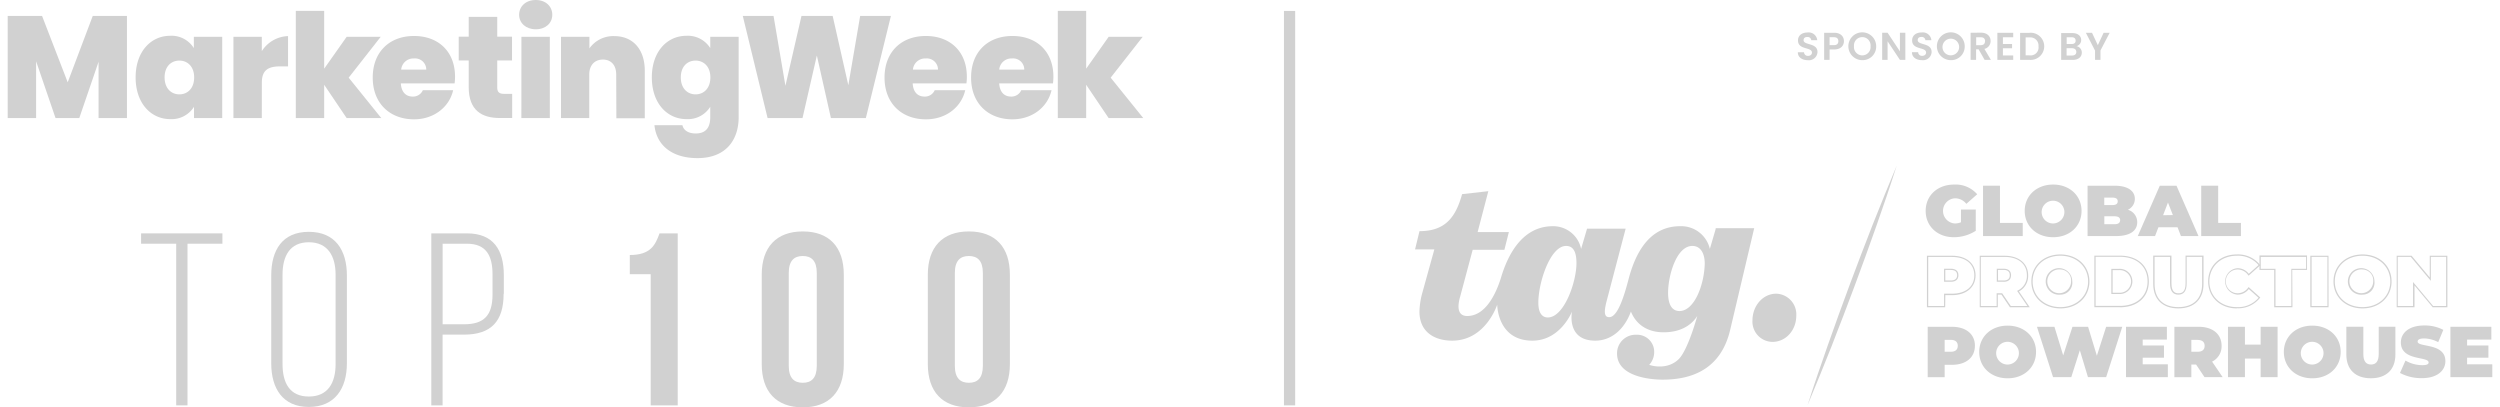 <svg xmlns="http://www.w3.org/2000/svg" xmlns:xlink="http://www.w3.org/1999/xlink" id="Layer_162fa46feaf56b" data-name="Layer 1" viewBox="0 0 626.96 102.79" aria-hidden="true" style="fill:url(#CerosGradient_id513dd02a6);" width="626px" height="102px"><defs><linearGradient class="cerosgradient" data-cerosgradient="true" id="CerosGradient_id513dd02a6" gradientUnits="userSpaceOnUse" x1="50%" y1="100%" x2="50%" y2="0%"><stop offset="0%" stop-color="#D1D1D1"/><stop offset="100%" stop-color="#D1D1D1"/></linearGradient><linearGradient/><style>.cls-1-62fa46feaf56b{fill:none;}.cls-2-62fa46feaf56b{fill:#1d1d1b;}.cls-3-62fa46feaf56b{clip-path:url(#clip-path62fa46feaf56b);}</style><clipPath id="clip-path62fa46feaf56b" transform="translate(15.62 -369.89)"><rect class="cls-1-62fa46feaf56b" x="-15.62" y="369.89" width="626.96" height="102.79" style="fill:url(#CerosGradient_id513dd02a6);"/></clipPath></defs><polygon class="cls-2-62fa46feaf56b" points="21.46 4.02 15.14 20.77 8.67 4.02 0 4.02 0 29.8 7.17 29.8 7.17 15.47 12.07 29.8 18.06 29.8 22.93 15.58 22.93 29.8 30.09 29.8 30.09 4.02 21.46 4.02" style="fill:url(#CerosGradient_id513dd02a6);"/><g class="cls-3-62fa46feaf56b"><path class="cls-2-62fa46feaf56b" d="M25.35,378.92a6.62,6.62,0,0,1,6,3.11v-2.85h7.16v20.51H31.39v-2.85a6.66,6.66,0,0,1-6,3.11c-4.86,0-8.73-4-8.73-10.53s3.87-10.5,8.73-10.5m2.31,6.26c-2.05,0-3.73,1.46-3.73,4.24s1.68,4.28,3.73,4.28,3.73-1.5,3.73-4.28-1.72-4.24-3.73-4.24" transform="translate(15.62 -369.89)" style="fill:url(#CerosGradient_id513dd02a6);"/><path class="cls-2-62fa46feaf56b" d="M48.5,399.69H41.34V379.18H48.5v3.62a8.15,8.15,0,0,1,6.62-3.8v7.64h-2c-3,0-4.61.95-4.61,4.09Z" transform="translate(15.62 -369.89)" style="fill:url(#CerosGradient_id513dd02a6);"/></g><polygon class="cls-2-62fa46feaf56b" points="72.7 2.74 79.86 2.74 79.86 17.33 85.53 9.29 94.12 9.29 86.04 19.6 94.27 29.8 85.53 29.8 79.86 21.39 79.86 29.8 72.7 29.8 72.7 2.74" style="fill:url(#CerosGradient_id513dd02a6);"/><g class="cls-3-62fa46feaf56b"><path class="cls-2-62fa46feaf56b" d="M86.91,400c-6.07,0-10.42-4-10.42-10.53s4.28-10.5,10.42-10.5,10.35,3.92,10.35,10.28a13.54,13.54,0,0,1-.11,1.68H83.58c.15,2.38,1.43,3.33,3,3.33a2.69,2.69,0,0,0,2.56-1.61h7.64C95.87,396.81,92,400,86.91,400m-3.29-12.54H90a2.82,2.82,0,0,0-3.08-2.82,3.1,3.1,0,0,0-3.25,2.82" transform="translate(15.62 -369.89)" style="fill:url(#CerosGradient_id513dd02a6);"/><path class="cls-2-62fa46feaf56b" d="M100.71,385.14H98.19v-6h2.52v-5h7.2v5h3.73v6h-3.73V392c0,1.09.48,1.57,1.69,1.57h2.08v6.1h-3.11c-4.53,0-7.86-1.9-7.86-7.78Z" transform="translate(15.62 -369.89)" style="fill:url(#CerosGradient_id513dd02a6);"/><path class="cls-2-62fa46feaf56b" d="M113.43,373.62c0-2.08,1.64-3.73,4.2-3.73s4.17,1.65,4.17,3.73-1.65,3.66-4.17,3.66-4.2-1.61-4.2-3.66m.58,5.56h7.17v20.51H114Z" transform="translate(15.62 -369.89)" style="fill:url(#CerosGradient_id513dd02a6);"/><path class="cls-2-62fa46feaf56b" d="M137.93,388.69c0-2.38-1.32-3.77-3.36-3.77s-3.44,1.39-3.44,3.77v11H124V379.18h7.17v2.92a7.39,7.39,0,0,1,6.25-3.1c4.75,0,7.72,3.36,7.72,8.74v12h-7.17Z" transform="translate(15.62 -369.89)" style="fill:url(#CerosGradient_id513dd02a6);"/><path class="cls-2-62fa46feaf56b" d="M155.66,378.92a6.66,6.66,0,0,1,6,3.11v-2.85h7.17v20.29c0,5.49-3,10.32-10.39,10.32-6.4,0-10.35-3.22-10.86-8.3h7.06c.29,1.31,1.53,2.08,3.36,2.08,2,0,3.66-.92,3.66-4.1v-2.63a6.66,6.66,0,0,1-6,3.11c-4.87,0-8.74-4-8.74-10.53s3.87-10.5,8.74-10.5m2.3,6.26c-2.05,0-3.73,1.46-3.73,4.24s1.68,4.28,3.73,4.28,3.73-1.5,3.73-4.28-1.72-4.24-3.73-4.24" transform="translate(15.62 -369.89)" style="fill:url(#CerosGradient_id513dd02a6);"/></g><polygon class="cls-2-62fa46feaf56b" points="185.49 4.02 193.25 4.02 196.25 21.65 200.3 4.02 208.17 4.02 212.12 21.5 215.11 4.02 222.87 4.02 216.54 29.8 207.73 29.8 204.18 14.01 200.56 29.8 191.75 29.8 185.49 4.02" style="fill:url(#CerosGradient_id513dd02a6);"/><g class="cls-3-62fa46feaf56b"><path class="cls-2-62fa46feaf56b" d="M216.06,400c-6.06,0-10.42-4-10.42-10.53s4.28-10.5,10.42-10.5,10.35,3.92,10.35,10.28a11.85,11.85,0,0,1-.11,1.68H212.74c.14,2.38,1.42,3.33,3,3.33a2.68,2.68,0,0,0,2.56-1.61H226c-.95,4.21-4.78,7.35-9.91,7.35m-3.29-12.54h6.33a2.82,2.82,0,0,0-3.07-2.82,3.1,3.1,0,0,0-3.26,2.82" transform="translate(15.62 -369.89)" style="fill:url(#CerosGradient_id513dd02a6);"/><path class="cls-2-62fa46feaf56b" d="M237.9,400c-6.07,0-10.42-4-10.42-10.53s4.27-10.5,10.42-10.5,10.35,3.92,10.35,10.28a13.54,13.54,0,0,1-.11,1.68H234.57c.15,2.38,1.43,3.33,3,3.33a2.69,2.69,0,0,0,2.57-1.61h7.64c-.95,4.21-4.79,7.35-9.91,7.35m-3.29-12.54h6.32a2.81,2.81,0,0,0-3.07-2.82,3.09,3.09,0,0,0-3.25,2.82" transform="translate(15.62 -369.89)" style="fill:url(#CerosGradient_id513dd02a6);"/></g><polygon class="cls-2-62fa46feaf56b" points="264.98 2.74 272.14 2.74 272.14 17.33 277.81 9.29 286.4 9.29 278.32 19.6 286.55 29.8 277.81 29.8 272.14 21.39 272.14 29.8 264.98 29.8 264.98 2.74" style="fill:url(#CerosGradient_id513dd02a6);"/><rect class="cls-2-62fa46feaf56b" x="322.05" y="2.76" width="2.83" height="99.53" style="fill:url(#CerosGradient_id513dd02a6);"/><g class="cls-3-62fa46feaf56b"><path class="cls-2-62fa46feaf56b" d="M511.1,382.66V385h1.37v-2.38l2.32-4.46h-1.53l-1.46,3.13-1.47-3.13h-1.55Zm-3.34.53a1.66,1.66,0,0,0-1.33-1.66A1.57,1.57,0,0,0,507.6,380c0-1-.79-1.76-2.23-1.76h-2.82V385h2.95c1.42,0,2.26-.76,2.26-1.85m-1.56-3c0,.56-.37.85-1,.85h-1.26v-1.71h1.26c.65,0,1,.31,1,.86m.17,2.85c0,.58-.4.9-1.06.9h-1.39v-1.84h1.36c.66,0,1.09.35,1.09.94m-12.79.86v-4.53h1a2.07,2.07,0,0,1,2.25,2.28,2,2,0,0,1-2.25,2.25Zm1-5.68h-2.39V385h2.39a3.43,3.43,0,1,0,0-6.84m-4.13,0h-4V385h4v-1.12h-2.6v-1.81h2.31V381h-2.31v-1.71h2.6Zm-10.75,0V385h1.38v-2.66h.64l1.51,2.66h1.59l-1.64-2.77a2,2,0,0,0,1.56-2c0-1.15-.82-2.1-2.47-2.1Zm3.63,2.13c0,.61-.34,1-1.11,1H481.1v-2h1.14c.77,0,1.11.38,1.11,1m-10.74,1.27a2.1,2.1,0,1,1,2.1,2.29,2.08,2.08,0,0,1-2.1-2.29m5.6,0a3.51,3.51,0,1,0-3.5,3.51,3.42,3.42,0,0,0,3.5-3.51m-8.35,1.46c0-2.41-3.51-1.65-3.51-3,0-.56.4-.82.94-.8a.9.9,0,0,1,1,.81h1.51a2.17,2.17,0,0,0-2.45-1.95c-1.41,0-2.41.75-2.41,2,0,2.48,3.52,1.59,3.52,3.07,0,.49-.39.83-1,.83a.94.94,0,0,1-1-.91H464.9c0,1.3,1.11,2,2.54,2a2.16,2.16,0,0,0,2.42-2.05m-8-4.87v4.7l-3.11-4.7h-1.37V385h1.37v-4.69l3.11,4.69h1.37v-6.85Zm-11.59,3.41a2.1,2.1,0,1,1,4.18,0,2.1,2.1,0,1,1-4.18,0m5.6,0a3.51,3.51,0,1,0-3.5,3.51,3.42,3.42,0,0,0,3.5-3.51m-8.14-1.28c0-1.19-.83-2.12-2.47-2.12h-2.52V385h1.37v-2.63h1.15c1.76,0,2.47-1.05,2.47-2.09m-3.62,1v-2h1.09c.77,0,1.12.37,1.12,1s-.35,1-1.12,1Zm-3.05,1.75c0-2.41-3.51-1.65-3.51-3,0-.56.4-.82.94-.8a.9.9,0,0,1,1,.81H441a2.17,2.17,0,0,0-2.45-1.95c-1.41,0-2.41.75-2.41,2,0,2.48,3.52,1.59,3.52,3.07,0,.49-.38.83-1,.83a.94.94,0,0,1-1-.91H436.1c0,1.3,1.12,2,2.54,2a2.16,2.16,0,0,0,2.42-2.05" transform="translate(15.62 -369.89)" style="fill:url(#CerosGradient_id513dd02a6);"/></g><polygon class="cls-2-62fa46feaf56b" points="33.66 58.89 33.66 61.5 42.52 61.5 42.52 102.29 45.37 102.29 45.37 61.5 54.18 61.5 54.18 58.89 33.66 58.89" style="fill:url(#CerosGradient_id513dd02a6);"/><g class="cls-3-62fa46feaf56b"><path class="cls-2-62fa46feaf56b" d="M67.12,461.77c0,4.71-1.92,8.18-6.76,8.18s-6.63-3.47-6.63-8.18V439.2c0-4.71,1.86-8.18,6.63-8.18s6.76,3.47,6.76,8.18Zm2.85-.19V439.39c0-6.33-2.91-11-9.61-11s-9.48,4.65-9.48,11v22.19c0,6.33,2.91,11,9.48,11s9.61-4.65,9.61-11" transform="translate(15.62 -369.89)" style="fill:url(#CerosGradient_id513dd02a6);"/><path class="cls-2-62fa46feaf56b" d="M106.72,444.22c0,5.27-2.17,7.5-7.19,7.5h-5.4V431.39h6.14c4.84,0,6.45,3,6.45,7.75Zm2.85-.18v-4.72c0-6.32-2.6-10.54-9.3-10.54h-9v43.4h2.85V454.33h5.4c6.88,0,10-3.41,10-10.29" transform="translate(15.62 -369.89)" style="fill:url(#CerosGradient_id513dd02a6);"/><path class="cls-2-62fa46feaf56b" d="M141.36,434.24v4.84h5.27v33.1h6.82v-43.4h-4.59c-1.05,2.92-2.23,5.46-7.5,5.46" transform="translate(15.62 -369.89)" style="fill:url(#CerosGradient_id513dd02a6);"/><path class="cls-2-62fa46feaf56b" d="M188.54,462.2c0,3.1-1.36,4.28-3.53,4.28s-3.54-1.18-3.54-4.28V438.77c0-3.1,1.37-4.28,3.54-4.28s3.53,1.18,3.53,4.28Zm6.82-.43V439.2c0-6.94-3.66-10.91-10.35-10.91s-10.36,4-10.36,10.91v22.57c0,6.94,3.66,10.91,10.36,10.91s10.35-4,10.35-10.91" transform="translate(15.62 -369.89)" style="fill:url(#CerosGradient_id513dd02a6);"/><path class="cls-2-62fa46feaf56b" d="M230.45,462.2c0,3.1-1.36,4.28-3.53,4.28s-3.54-1.18-3.54-4.28V438.77c0-3.1,1.37-4.28,3.54-4.28s3.53,1.18,3.53,4.28Zm6.82-.43V439.2c0-6.94-3.66-10.91-10.35-10.91s-10.36,4-10.36,10.91v22.57c0,6.94,3.66,10.91,10.36,10.91s10.35-4,10.35-10.91" transform="translate(15.62 -369.89)" style="fill:url(#CerosGradient_id513dd02a6);"/><path class="cls-2-62fa46feaf56b" d="M415.39,427.6l-1.49,5.1a7.42,7.42,0,0,0-7.5-5.73c-6.5,0-10.75,4.73-13,13.32-1.12,4.24-2.87,10.21-5.24,9.59-1.25-.25-.63-2.62-.38-3.74l4.87-18.54h-9.74l-1.5,5.1a7.19,7.19,0,0,0-7.12-5.73c-8.37,0-11.75,8.47-13.12,13.07-1.25,4-3.88,9.59-8.5,9.59-3.25,0-2-4.11-1.75-5l3.13-11.7h8l1.13-4.48h-7.88L358,418.13l-6.62.75c-1.62,5.85-4.25,9.34-10.75,9.34l-1.12,4.6h4.87l-3,10.83a19.29,19.29,0,0,0-.76,4.86c0,5.23,3.88,7.34,8.25,7.34,8.5,0,11.37-9.09,11.37-9.09s0,9.09,8.87,9.09c7.13,0,10-7.34,10-7.34s-1.5,7.34,5.87,7.34c3.88,0,7.25-2.61,9-7.34,1.25,3.11,4,5.23,8.24,5.23,3.75,0,6.75-1.37,8.5-4.11,0,0-2.25,8.34-4.62,10.83-2.88,2.86-6.87,1.74-7.5,1.49a4.72,4.72,0,0,0,1.25-3.11,4.31,4.31,0,0,0-4.5-4.48,4.68,4.68,0,0,0-4.87,4.73c0,5.85,8.37,6.6,11.5,6.6,6.87,0,14.74-2.25,17.11-12.83l6-25.39h-9.75ZM373,450c-1.13,0-2.38-.75-2.38-3.73,0-5.11,3-14.32,7-14.32,1.75,0,2.62,1.37,2.62,4.36,0,4.73-3.12,13.69-7.24,13.69m33.23-1.62c-1.62,0-2.87-1.24-2.87-4.6,0-4.36,2.12-11.83,6.12-11.83,2,0,3.13,1.75,3.13,4.48-.13,5.36-2.63,11.95-6.38,11.95" transform="translate(15.62 -369.89)" style="fill:url(#CerosGradient_id513dd02a6);"/><path class="cls-2-62fa46feaf56b" d="M430.65,444c-3.33,0-6,3-6,6.77a5.11,5.11,0,0,0,5.06,5.39c3.33,0,6-2.89,6-6.64a5.22,5.22,0,0,0-5.06-5.52" transform="translate(15.62 -369.89)" style="fill:url(#CerosGradient_id513dd02a6);"/><path class="cls-2-62fa46feaf56b" d="M438.55,472.14c1.63-5.13,3.38-10.21,5.17-15.29.88-2.54,1.81-5.06,2.71-7.59l2.78-7.57,2.85-7.55c1-2.51,1.92-5,2.91-7.52,2-5,4-10,6.09-14.95-1.63,5.13-3.37,10.22-5.16,15.29-.89,2.54-1.81,5.07-2.72,7.6l-2.78,7.57-2.85,7.55c-1,2.5-1.92,5-2.91,7.52-2,5-4,10-6.09,14.94" transform="translate(15.62 -369.89)" style="fill:url(#CerosGradient_id513dd02a6);"/><path class="cls-2-62fa46feaf56b" d="M477.27,422.76H481v5.37a10.24,10.24,0,0,1-5.54,1.62c-4.1,0-7.1-2.74-7.1-6.64s3-6.65,7.19-6.65a7.22,7.22,0,0,1,5.81,2.45l-2.74,2.42a3.62,3.62,0,0,0-2.85-1.4,3.18,3.18,0,0,0-.06,6.35,3.91,3.91,0,0,0,1.56-.31Z" transform="translate(15.62 -369.89)" style="fill:url(#CerosGradient_id513dd02a6);"/></g><polygon class="cls-2-62fa46feaf56b" points="498.45 46.86 502.73 46.86 502.73 56.25 508.47 56.25 508.47 59.57 498.45 59.57 498.45 46.86" style="fill:url(#CerosGradient_id513dd02a6);"/><g class="cls-3-62fa46feaf56b"><path class="cls-2-62fa46feaf56b" d="M503.35,423.11a2.87,2.87,0,1,0-2.85,3.17,2.89,2.89,0,0,0,2.85-3.17m-10,0c0-3.85,3-6.65,7.17-6.65s7.17,2.8,7.17,6.65-3,6.64-7.17,6.64-7.17-2.8-7.17-6.64" transform="translate(15.62 -369.89)" style="fill:url(#CerosGradient_id513dd02a6);"/><path class="cls-2-62fa46feaf56b" d="M517.44,425.47c0-.66-.48-1-1.42-1h-2.58v2H516c.94,0,1.42-.34,1.42-1m-4-5.72v1.89h2c1,0,1.4-.33,1.4-.95s-.44-.94-1.4-.94Zm8.32,6.21c0,2.21-1.87,3.5-5.38,3.5h-7.15V416.75H516c3.5,0,5.14,1.4,5.14,3.33a3,3,0,0,1-1.76,2.74,3.24,3.24,0,0,1,2.36,3.14" transform="translate(15.62 -369.89)" style="fill:url(#CerosGradient_id513dd02a6);"/></g><path class="cls-2-62fa46feaf56b" d="M530.74,424.16,529.5,421l-1.23,3.2Zm1.18,3.08h-4.83l-.85,2.22h-4.36l5.56-12.71h4.21l5.55,12.71h-4.43Z" transform="translate(15.62 -369.89)" style="fill:url(#CerosGradient_id513dd02a6);"/><polygon class="cls-2-62fa46feaf56b" points="553.51 46.86 557.79 46.86 557.79 56.25 563.53 56.25 563.53 59.57 553.51 59.57 553.51 46.86" style="fill:url(#CerosGradient_id513dd02a6);"/><g class="cls-3-62fa46feaf56b"><path class="cls-2-62fa46feaf56b" d="M473.31,440.67h1.41c1,0,1.58-.44,1.58-1.33s-.53-1.33-1.58-1.33h-1.41Zm1.41.32H473V437.7h1.72c1.22,0,1.9.58,1.9,1.64s-.68,1.65-1.9,1.65M469,447.1h4V444h2c3.47,0,5.63-1.78,5.63-4.64s-2.16-4.63-5.63-4.63h-6Zm4.28.32h-4.6v-13H475c3.61,0,5.95,1.95,5.95,4.95s-2.34,5-5.95,5h-1.68Z" transform="translate(15.62 -369.89)" style="fill:url(#CerosGradient_id513dd02a6);"/><path class="cls-2-62fa46feaf56b" d="M486.62,440.67H488c1.05,0,1.58-.44,1.58-1.33S489.07,438,488,438h-1.4Zm1.4.32H486.3V437.7H488c1.22,0,1.9.58,1.9,1.64S489.24,441,488,441m1.84,6.11h4.19l-2.6-3.82.16-.08a4.1,4.1,0,0,0,2.31-3.86c0-2.85-2.16-4.63-5.63-4.63h-6V447.1h4v-3.2h1.4Zm4.79.32h-5l-2.16-3.2h-.91v3.2H482v-13h6.27c3.61,0,5.95,1.95,5.95,4.95a4.42,4.42,0,0,1-2.33,4.05Z" transform="translate(15.62 -369.89)" style="fill:url(#CerosGradient_id513dd02a6);"/><path class="cls-2-62fa46feaf56b" d="M502.35,437.89a3,3,0,1,0,2.7,3,2.75,2.75,0,0,0-2.7-3m0,6.35a3.35,3.35,0,1,1,3-3.33,3,3,0,0,1-3,3.33m0-9.82c-4.06,0-7,2.73-7,6.49s3,6.48,7,6.48,7-2.73,7-6.48-2.95-6.49-7-6.49m0,13.29c-4.24,0-7.32-2.86-7.32-6.8s3.08-6.81,7.32-6.81,7.33,2.86,7.33,6.81-3.08,6.8-7.33,6.8" transform="translate(15.62 -369.89)" style="fill:url(#CerosGradient_id513dd02a6);"/><path class="cls-2-62fa46feaf56b" d="M515.53,443.76h1.63a2.86,2.86,0,1,0,0-5.71h-1.63Zm1.63.32h-1.95v-6.35h1.95a3.18,3.18,0,1,1,0,6.35m-5.92,3h6.11c4.25,0,7-2.43,7-6.2s-2.76-6.19-7-6.19h-6.11Zm6.11.32h-6.42v-13h6.42c4.45,0,7.32,2.56,7.32,6.51s-2.87,6.52-7.32,6.52" transform="translate(15.62 -369.89)" style="fill:url(#CerosGradient_id513dd02a6);"/><path class="cls-2-62fa46feaf56b" d="M526.12,434.71v6.83c0,3.72,2.2,5.85,6,5.85s6-2.13,6-5.85v-6.83h-3.9v6.7c0,1.88-.71,2.83-2.1,2.83s-2.1-.95-2.1-2.83v-6.7Zm6,13c-4,0-6.34-2.31-6.34-6.17v-7.15h4.6v7c0,2.25,1,2.51,1.78,2.51s1.78-.26,1.78-2.51v-7h4.53v7.15c0,3.86-2.37,6.17-6.35,6.17" transform="translate(15.62 -369.89)" style="fill:url(#CerosGradient_id513dd02a6);"/><path class="cls-2-62fa46feaf56b" d="M546.87,434.42c-4,0-6.92,2.73-6.92,6.49s2.91,6.48,6.92,6.48a6.77,6.77,0,0,0,5.49-2.36l-2.47-2.21a3.52,3.52,0,0,1-2.8,1.42,3.34,3.34,0,0,1,0-6.67,3.52,3.52,0,0,1,2.8,1.42l2.47-2.21a6.77,6.77,0,0,0-5.49-2.36m0,13.29c-4.19,0-7.23-2.86-7.23-6.8s3-6.81,7.23-6.81a7,7,0,0,1,5.83,2.61l.09.11-2.94,2.63-.11-.13a3.24,3.24,0,0,0-2.65-1.43,3,3,0,0,0,0,6,3.26,3.26,0,0,0,2.65-1.42l.11-.14,2.94,2.63-.09.11a7,7,0,0,1-5.83,2.61" transform="translate(15.62 -369.89)" style="fill:url(#CerosGradient_id513dd02a6);"/></g><path class="cls-2-62fa46feaf56b" d="M556.63,447.1h4v-9.38h3.72v-3H552.91v3h3.72Zm4.28.32h-4.6V438h-3.72v-3.64h12V438h-3.73Z" transform="translate(15.62 -369.89)" style="fill:url(#CerosGradient_id513dd02a6);"/><path class="cls-2-62fa46feaf56b" d="M565.74,447.1h4V434.71h-4Zm4.28.32h-4.6v-13H570Z" transform="translate(15.62 -369.89)" style="fill:url(#CerosGradient_id513dd02a6);"/><g class="cls-3-62fa46feaf56b"><path class="cls-2-62fa46feaf56b" d="M578.6,437.89a3,3,0,1,0,2.69,3,2.75,2.75,0,0,0-2.69-3m0,6.35a3.35,3.35,0,1,1,3-3.33,3,3,0,0,1-3,3.33m0-9.82c-4.07,0-7,2.73-7,6.49s2.95,6.48,7,6.48,7-2.73,7-6.48-3-6.49-7-6.49m0,13.29c-4.25,0-7.33-2.86-7.33-6.8s3.08-6.81,7.33-6.81,7.32,2.86,7.32,6.81-3.08,6.8-7.32,6.8" transform="translate(15.62 -369.89)" style="fill:url(#CerosGradient_id513dd02a6);"/></g><path class="cls-2-62fa46feaf56b" d="M596.4,447.1h3.29V434.71h-3.86v6.05l-5.06-6.05h-3.29V447.1h3.86v-6.05Zm3.61.32h-3.76l0-.06-4.54-5.44v5.5h-4.49v-13h3.75l.05.06,4.54,5.44v-5.5H600Z" transform="translate(15.62 -369.89)" style="fill:url(#CerosGradient_id513dd02a6);"/><g class="cls-3-62fa46feaf56b"><path class="cls-2-62fa46feaf56b" d="M476.46,457.14c0-.92-.57-1.49-1.74-1.49h-1.57v3h1.57c1.17,0,1.74-.56,1.74-1.49m4.32,0c0,2.94-2.25,4.79-5.79,4.79h-1.84v3.13h-4.28V452.35H475c3.54,0,5.79,1.85,5.79,4.79" transform="translate(15.62 -369.89)" style="fill:url(#CerosGradient_id513dd02a6);"/><path class="cls-2-62fa46feaf56b" d="M491.87,458.7a2.87,2.87,0,1,0-2.85,3.18,2.88,2.88,0,0,0,2.85-3.18m-10,0c0-3.85,3-6.64,7.17-6.64s7.17,2.79,7.17,6.64-3,6.65-7.17,6.65-7.17-2.8-7.17-6.65" transform="translate(15.62 -369.89)" style="fill:url(#CerosGradient_id513dd02a6);"/></g><polygon class="cls-2-62fa46feaf56b" points="533.59 82.46 529.52 95.17 524.93 95.17 522.88 88.38 520.72 95.17 516.12 95.17 512.06 82.46 516.47 82.46 518.68 89.68 521.02 82.46 524.96 82.46 527.18 89.77 529.52 82.46 533.59 82.46" style="fill:url(#CerosGradient_id513dd02a6);"/><polygon class="cls-2-62fa46feaf56b" points="545.09 91.93 545.09 95.17 534.53 95.17 534.53 82.46 544.85 82.46 544.85 85.69 538.74 85.69 538.74 87.18 544.11 87.18 544.11 90.26 538.74 90.26 538.74 91.93 545.09 91.93" style="fill:url(#CerosGradient_id513dd02a6);"/><g class="cls-3-62fa46feaf56b"><path class="cls-2-62fa46feaf56b" d="M537,455.65H535.4v3H537c1.18,0,1.75-.56,1.75-1.49s-.57-1.49-1.75-1.49m-.4,6.21H535.4v3.2h-4.28V452.35h6.12c3.54,0,5.79,1.85,5.79,4.79a4.27,4.27,0,0,1-2.4,4l2.67,3.92h-4.58Z" transform="translate(15.62 -369.89)" style="fill:url(#CerosGradient_id513dd02a6);"/></g><polygon class="cls-2-62fa46feaf56b" points="572.78 82.46 572.78 95.17 568.5 95.17 568.5 90.48 564.54 90.48 564.54 95.17 560.26 95.17 560.26 82.46 564.54 82.46 564.54 86.96 568.5 86.96 568.5 82.46 572.78 82.46" style="fill:url(#CerosGradient_id513dd02a6);"/><g class="cls-3-62fa46feaf56b"><path class="cls-2-62fa46feaf56b" d="M568.74,458.7a2.87,2.87,0,1,0-2.85,3.18,2.88,2.88,0,0,0,2.85-3.18m-10,0c0-3.85,3-6.64,7.17-6.64s7.17,2.79,7.17,6.64-3,6.65-7.17,6.65-7.17-2.8-7.17-6.65" transform="translate(15.62 -369.89)" style="fill:url(#CerosGradient_id513dd02a6);"/><path class="cls-2-62fa46feaf56b" d="M574.51,459.34v-7h4.29v6.86c0,1.94.74,2.67,1.94,2.67s1.94-.73,1.94-2.67v-6.86h4.21v7c0,3.81-2.29,6-6.19,6s-6.19-2.2-6.19-6" transform="translate(15.62 -369.89)" style="fill:url(#CerosGradient_id513dd02a6);"/><path class="cls-2-62fa46feaf56b" d="M588.05,464l1.38-3.12a8.68,8.68,0,0,0,4.19,1.16c1.22,0,1.65-.25,1.65-.69,0-1.6-7-.31-7-5.05,0-2.36,2-4.28,5.92-4.28a10,10,0,0,1,4.79,1.11l-1.29,3.1a7.88,7.88,0,0,0-3.54-.94c-1.25,0-1.65.36-1.65.8,0,1.52,7,.25,7,4.93,0,2.33-2,4.29-5.91,4.29a11.39,11.39,0,0,1-5.54-1.31" transform="translate(15.62 -369.89)" style="fill:url(#CerosGradient_id513dd02a6);"/></g><polygon class="cls-2-62fa46feaf56b" points="616.39 82.46 616.39 95.17 626.96 95.17 626.96 91.93 620.6 91.93 620.6 90.26 625.98 90.26 625.98 87.18 620.6 87.18 620.6 85.69 626.72 85.69 626.72 82.46 616.39 82.46" style="fill:url(#CerosGradient_id513dd02a6);"/></svg>